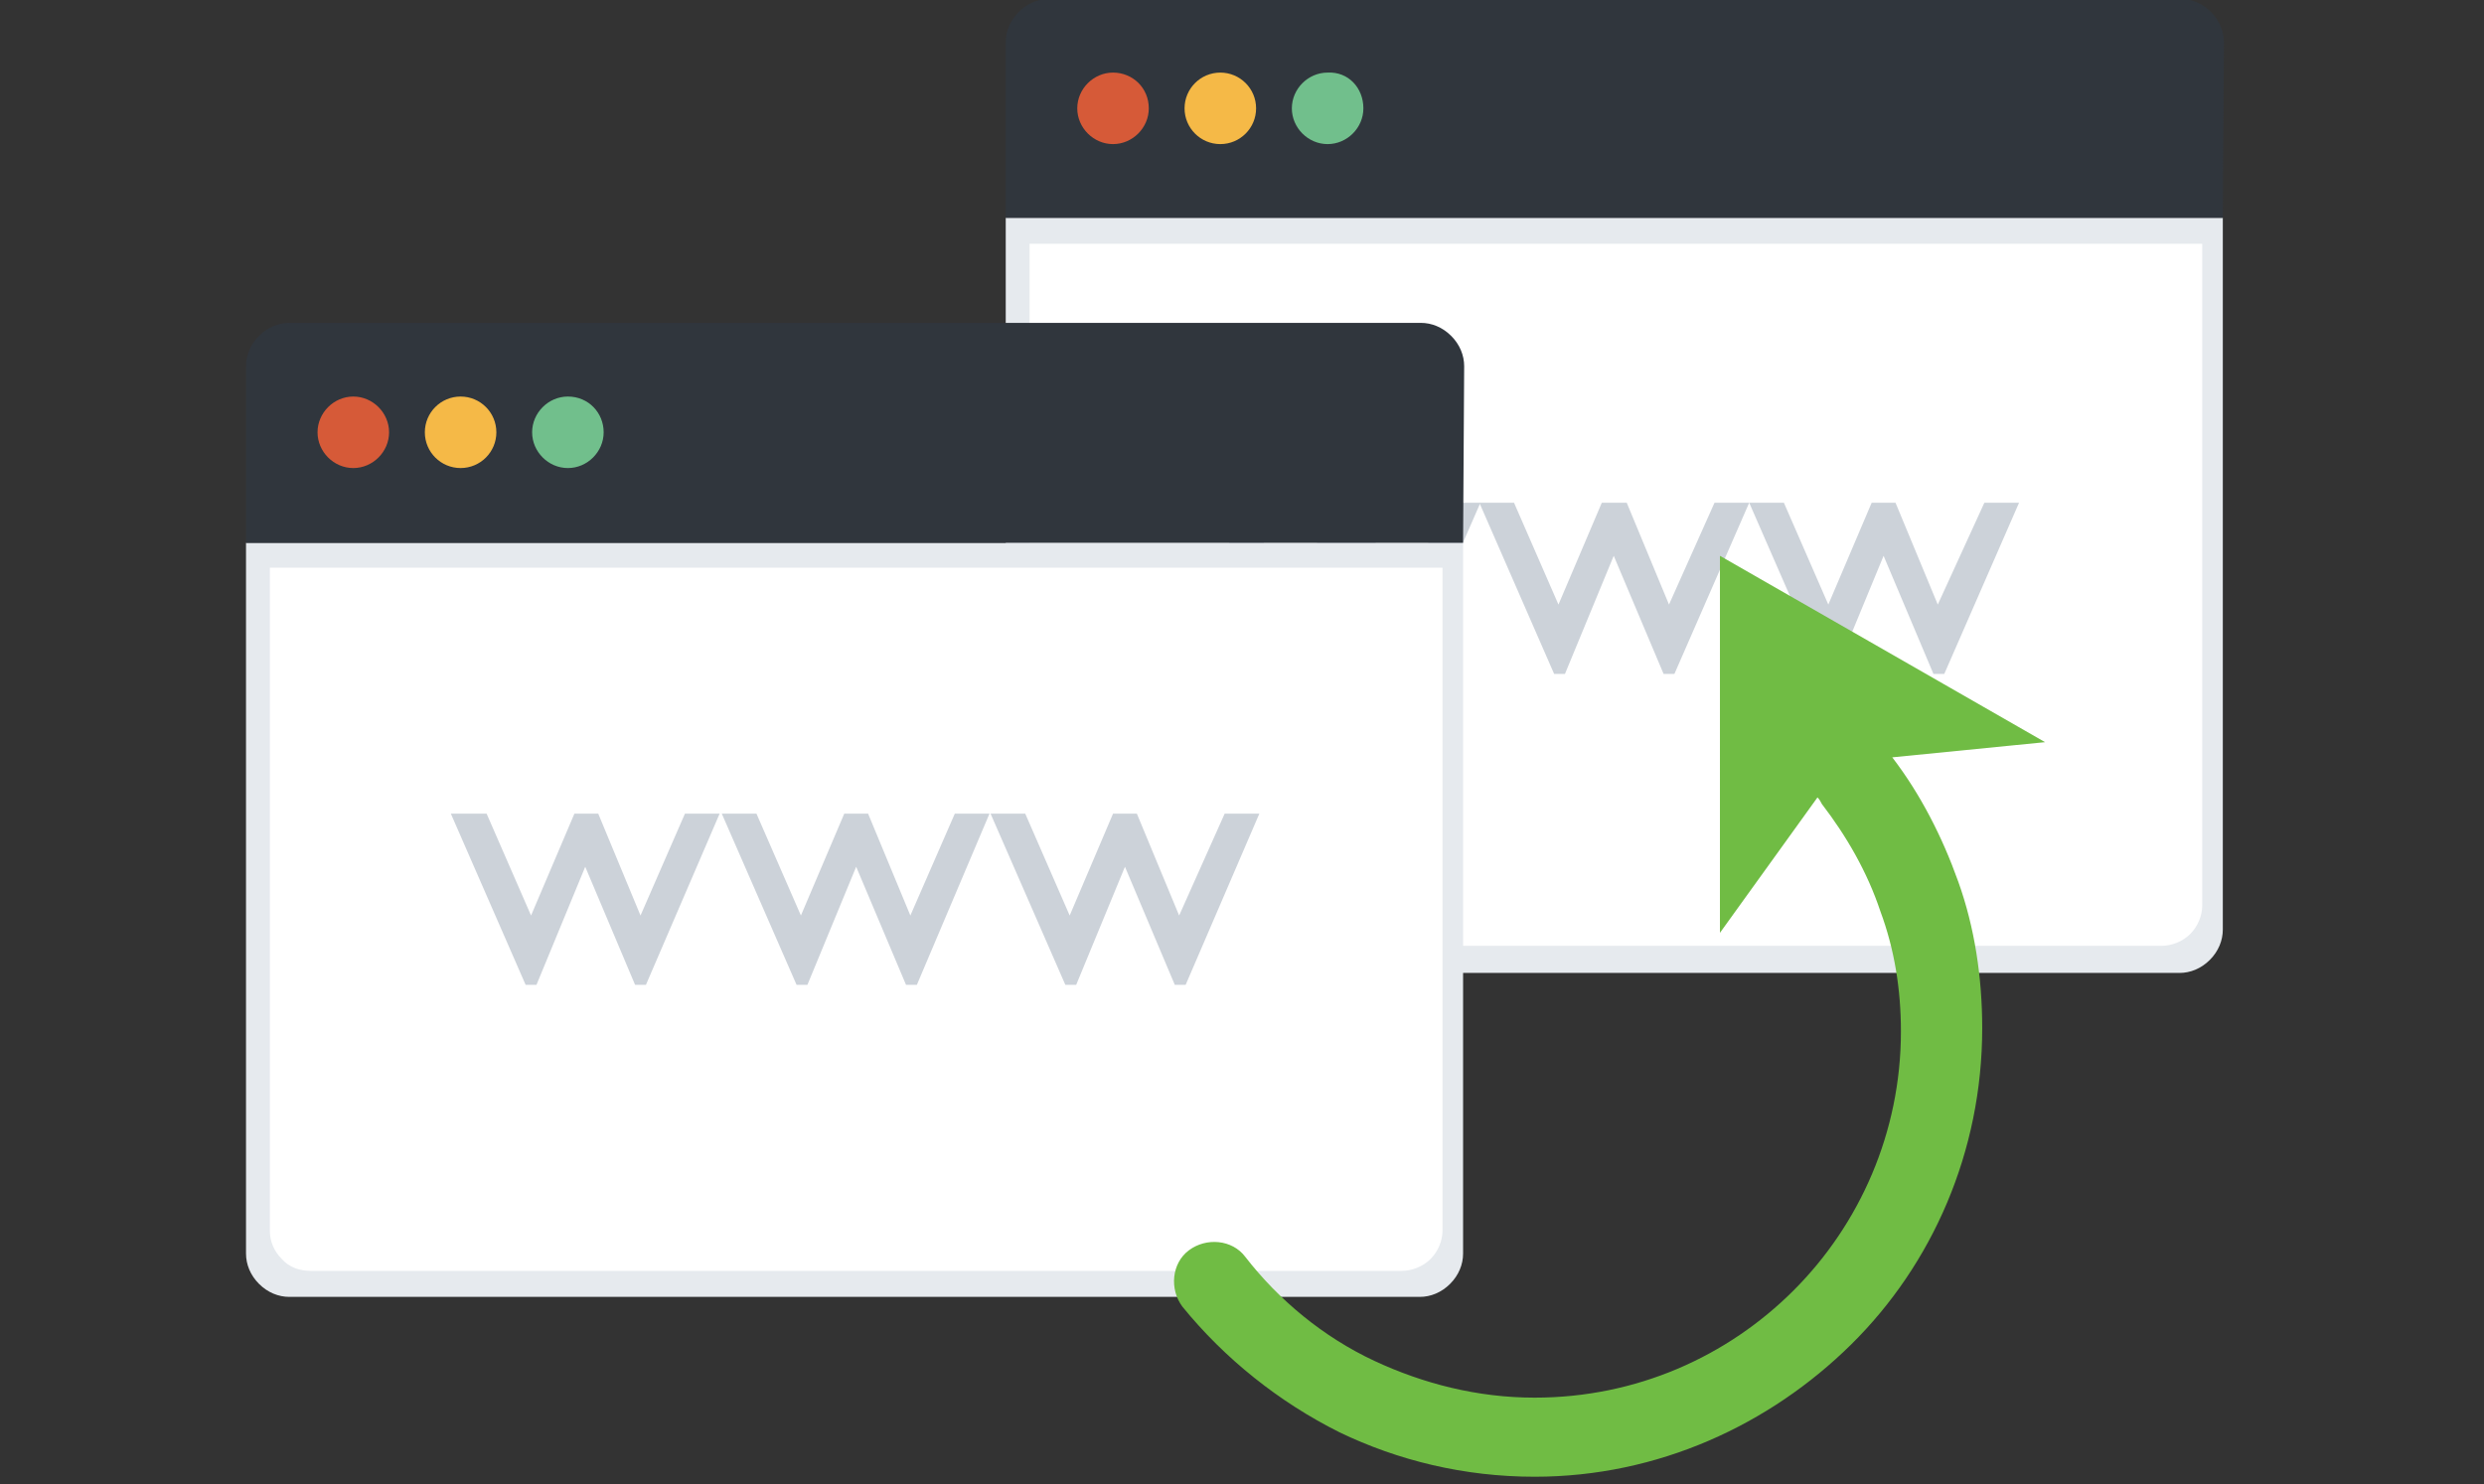 <?xml version="1.0" encoding="utf-8"?>
<!-- Generator: Adobe Illustrator 25.3.1, SVG Export Plug-In . SVG Version: 6.00 Build 0)  -->
<svg version="1.1" id="Layer_1" xmlns="http://www.w3.org/2000/svg" xmlns:xlink="http://www.w3.org/1999/xlink" x="0px" y="0px"
	 viewBox="0 0 229.2 137" style="enable-background:new 0 0 229.2 137;" xml:space="preserve">
<rect x="0" y="0" width="229.2" height="137" fill="#333333" stroke="none"/>
<style type="text/css">
	.st0{fill:#E6EAEE;}
	.st1{fill:#30363D;}
	.st2{fill:#FFFFFF;}
	.st3{fill:#D65A38;}
	.st4{fill:#F5B947;}
	.st5{fill:#71BF8C;}
	.st6{fill:#CCD2D9;}
	.st7{fill:#70BC44;}
</style>
<g>
	<g>
		<g>
			<g>
				<g>
					<g>
						<path class="st0" d="M205.1,85.8c0,1-0.4,2-1.2,2.8c-0.8,0.8-1.8,1.2-2.8,1.2H96.8c-1,0-2-0.4-2.8-1.2
							c-0.8-0.8-1.2-1.8-1.2-2.8V20.1h112.3L205.1,85.8L205.1,85.8z"/>
						<path class="st1" d="M205.1,20.1H92.8V3.9c0-1,0.4-2,1.2-2.8c0.8-0.8,1.8-1.2,2.8-1.2h104.4c1,0,2,0.4,2.8,1.2
							c0.8,0.8,1.2,1.8,1.2,2.8L205.1,20.1L205.1,20.1z"/>
						<path class="st2" d="M203.2,83.6c0,0.9-0.4,1.9-1.1,2.6c-0.7,0.7-1.7,1.1-2.7,1.1H98.8c-1,0-2-0.3-2.7-1.1
							c-0.7-0.7-1.1-1.6-1.1-2.6V22.5h108.2V83.6L203.2,83.6z"/>
					</g>
					<g>
						<path class="st3" d="M106,10c0,1.8-1.5,3.3-3.3,3.3c-1.8,0-3.3-1.5-3.3-3.3s1.5-3.3,3.3-3.3C104.5,6.7,106,8.1,106,10z"/>
						<circle class="st4" cx="112.6" cy="10" r="3.3"/>
						<path class="st5" d="M125.8,10c0,1.8-1.5,3.3-3.3,3.3c-1.8,0-3.3-1.5-3.3-3.3s1.5-3.3,3.3-3.3C124.4,6.6,125.8,8.1,125.8,10z"
							/>
					</g>
				</g>
			</g>
		</g>
	</g>
	<g>
		<path class="st6" d="M133.4,46.4h3.2l-6.9,15.8h-0.9l-4.6-10.9l-4.5,10.9h-1l-6.9-15.8h3.2l4.1,9.4l4-9.4h2.3l3.9,9.4L133.4,46.4z
			"/>
		<path class="st6" d="M158.2,46.4h3.2l-6.9,15.8h-1l-4.6-10.9l-4.5,10.9h-1l-6.9-15.8h3.2l4.1,9.4l4-9.4h2.3l3.9,9.4L158.2,46.4z"
			/>
		<path class="st6" d="M183.1,46.4h3.2l-6.9,15.8h-1l-4.6-10.9l-4.5,10.9h-1l-6.9-15.8h3.2l4.1,9.4l4-9.4h2.2l3.9,9.4L183.1,46.4z"
			/>
	</g>
	<g>
		<g>
			<g>
				<g>
					<g>
						<path class="st0" d="M135,115.7c0,1-0.4,2-1.2,2.8c-0.8,0.8-1.8,1.2-2.8,1.2H26.7c-1,0-2-0.4-2.8-1.2
							c-0.8-0.8-1.2-1.8-1.2-2.8V50.1H135L135,115.7L135,115.7z"/>
						<path class="st1" d="M135,50.1H22.7V33.8c0-1,0.4-2,1.2-2.8c0.8-0.8,1.8-1.2,2.8-1.2h104.4c1,0,2,0.4,2.8,1.2
							c0.8,0.8,1.2,1.8,1.2,2.8L135,50.1L135,50.1z"/>
						<path class="st2" d="M133.1,113.6c0,0.9-0.4,1.9-1.1,2.6c-0.7,0.7-1.7,1.1-2.7,1.1H28.7c-1,0-2-0.3-2.7-1.1
							c-0.7-0.7-1.1-1.6-1.1-2.6V52.4h108.2V113.6L133.1,113.6z"/>
					</g>
					<g>
						<path class="st3" d="M35.9,39.9c0,1.8-1.5,3.3-3.3,3.3c-1.8,0-3.3-1.5-3.3-3.3c0-1.8,1.5-3.3,3.3-3.3
							C34.4,36.6,35.9,38.1,35.9,39.9z"/>
						<circle class="st4" cx="42.5" cy="39.9" r="3.3"/>
						<path class="st5" d="M55.7,39.9c0,1.8-1.5,3.3-3.3,3.3c-1.8,0-3.3-1.5-3.3-3.3c0-1.8,1.5-3.3,3.3-3.3
							C54.3,36.6,55.7,38.1,55.7,39.9z"/>
					</g>
				</g>
			</g>
		</g>
	</g>
	<g>
		<path class="st6" d="M63.2,75.1h3.2l-6.8,15.8h-1L54,80l-4.5,10.9h-1l-6.9-15.8h3.3l4.1,9.4l4-9.4h2.2l3.9,9.4L63.2,75.1z"/>
		<path class="st6" d="M88.1,75.1h3.2l-6.7,15.8h-1L79,80l-4.5,10.9h-1l-6.9-15.8h3.2l4.1,9.4l4-9.4h2.2l3.9,9.4L88.1,75.1z"/>
		<path class="st6" d="M113,75.1h3.2l-6.8,15.8h-1L103.8,80l-4.5,10.9h-1l-6.9-15.8h3.2l4.1,9.4l4-9.4h2.2l3.9,9.4L113,75.1z"/>
	</g>
	<path id="Redirection_1_" class="st7" d="M158.7,51.3l15,8.6l15,8.6l-14.1,1.4c2.6,3.4,4.6,7.3,6.1,11.5s2.2,8.8,2.2,13.5
		c0,11.4-4.6,21.8-12.1,29.2c-7.5,7.4-17.8,12.2-29.2,12.2c-6.5,0-12.6-1.5-18-4.1c-5.6-2.8-10.6-6.8-14.5-11.6
		c-1.2-1.6-1-4,0.6-5.2s4-1,5.2,0.6c3.1,4,7.2,7.4,11.9,9.6c4.5,2.1,9.5,3.4,14.8,3.4c9.4,0,17.8-3.8,23.9-9.9s9.9-14.6,9.9-23.9
		c0-3.9-0.6-7.6-1.9-11.1c-1.2-3.6-3.1-6.9-5.4-9.9c-0.1-0.2-0.2-0.4-0.4-0.6l-9,12.5V68.8L158.7,51.3L158.7,51.3z"/>
</g>
</svg>
